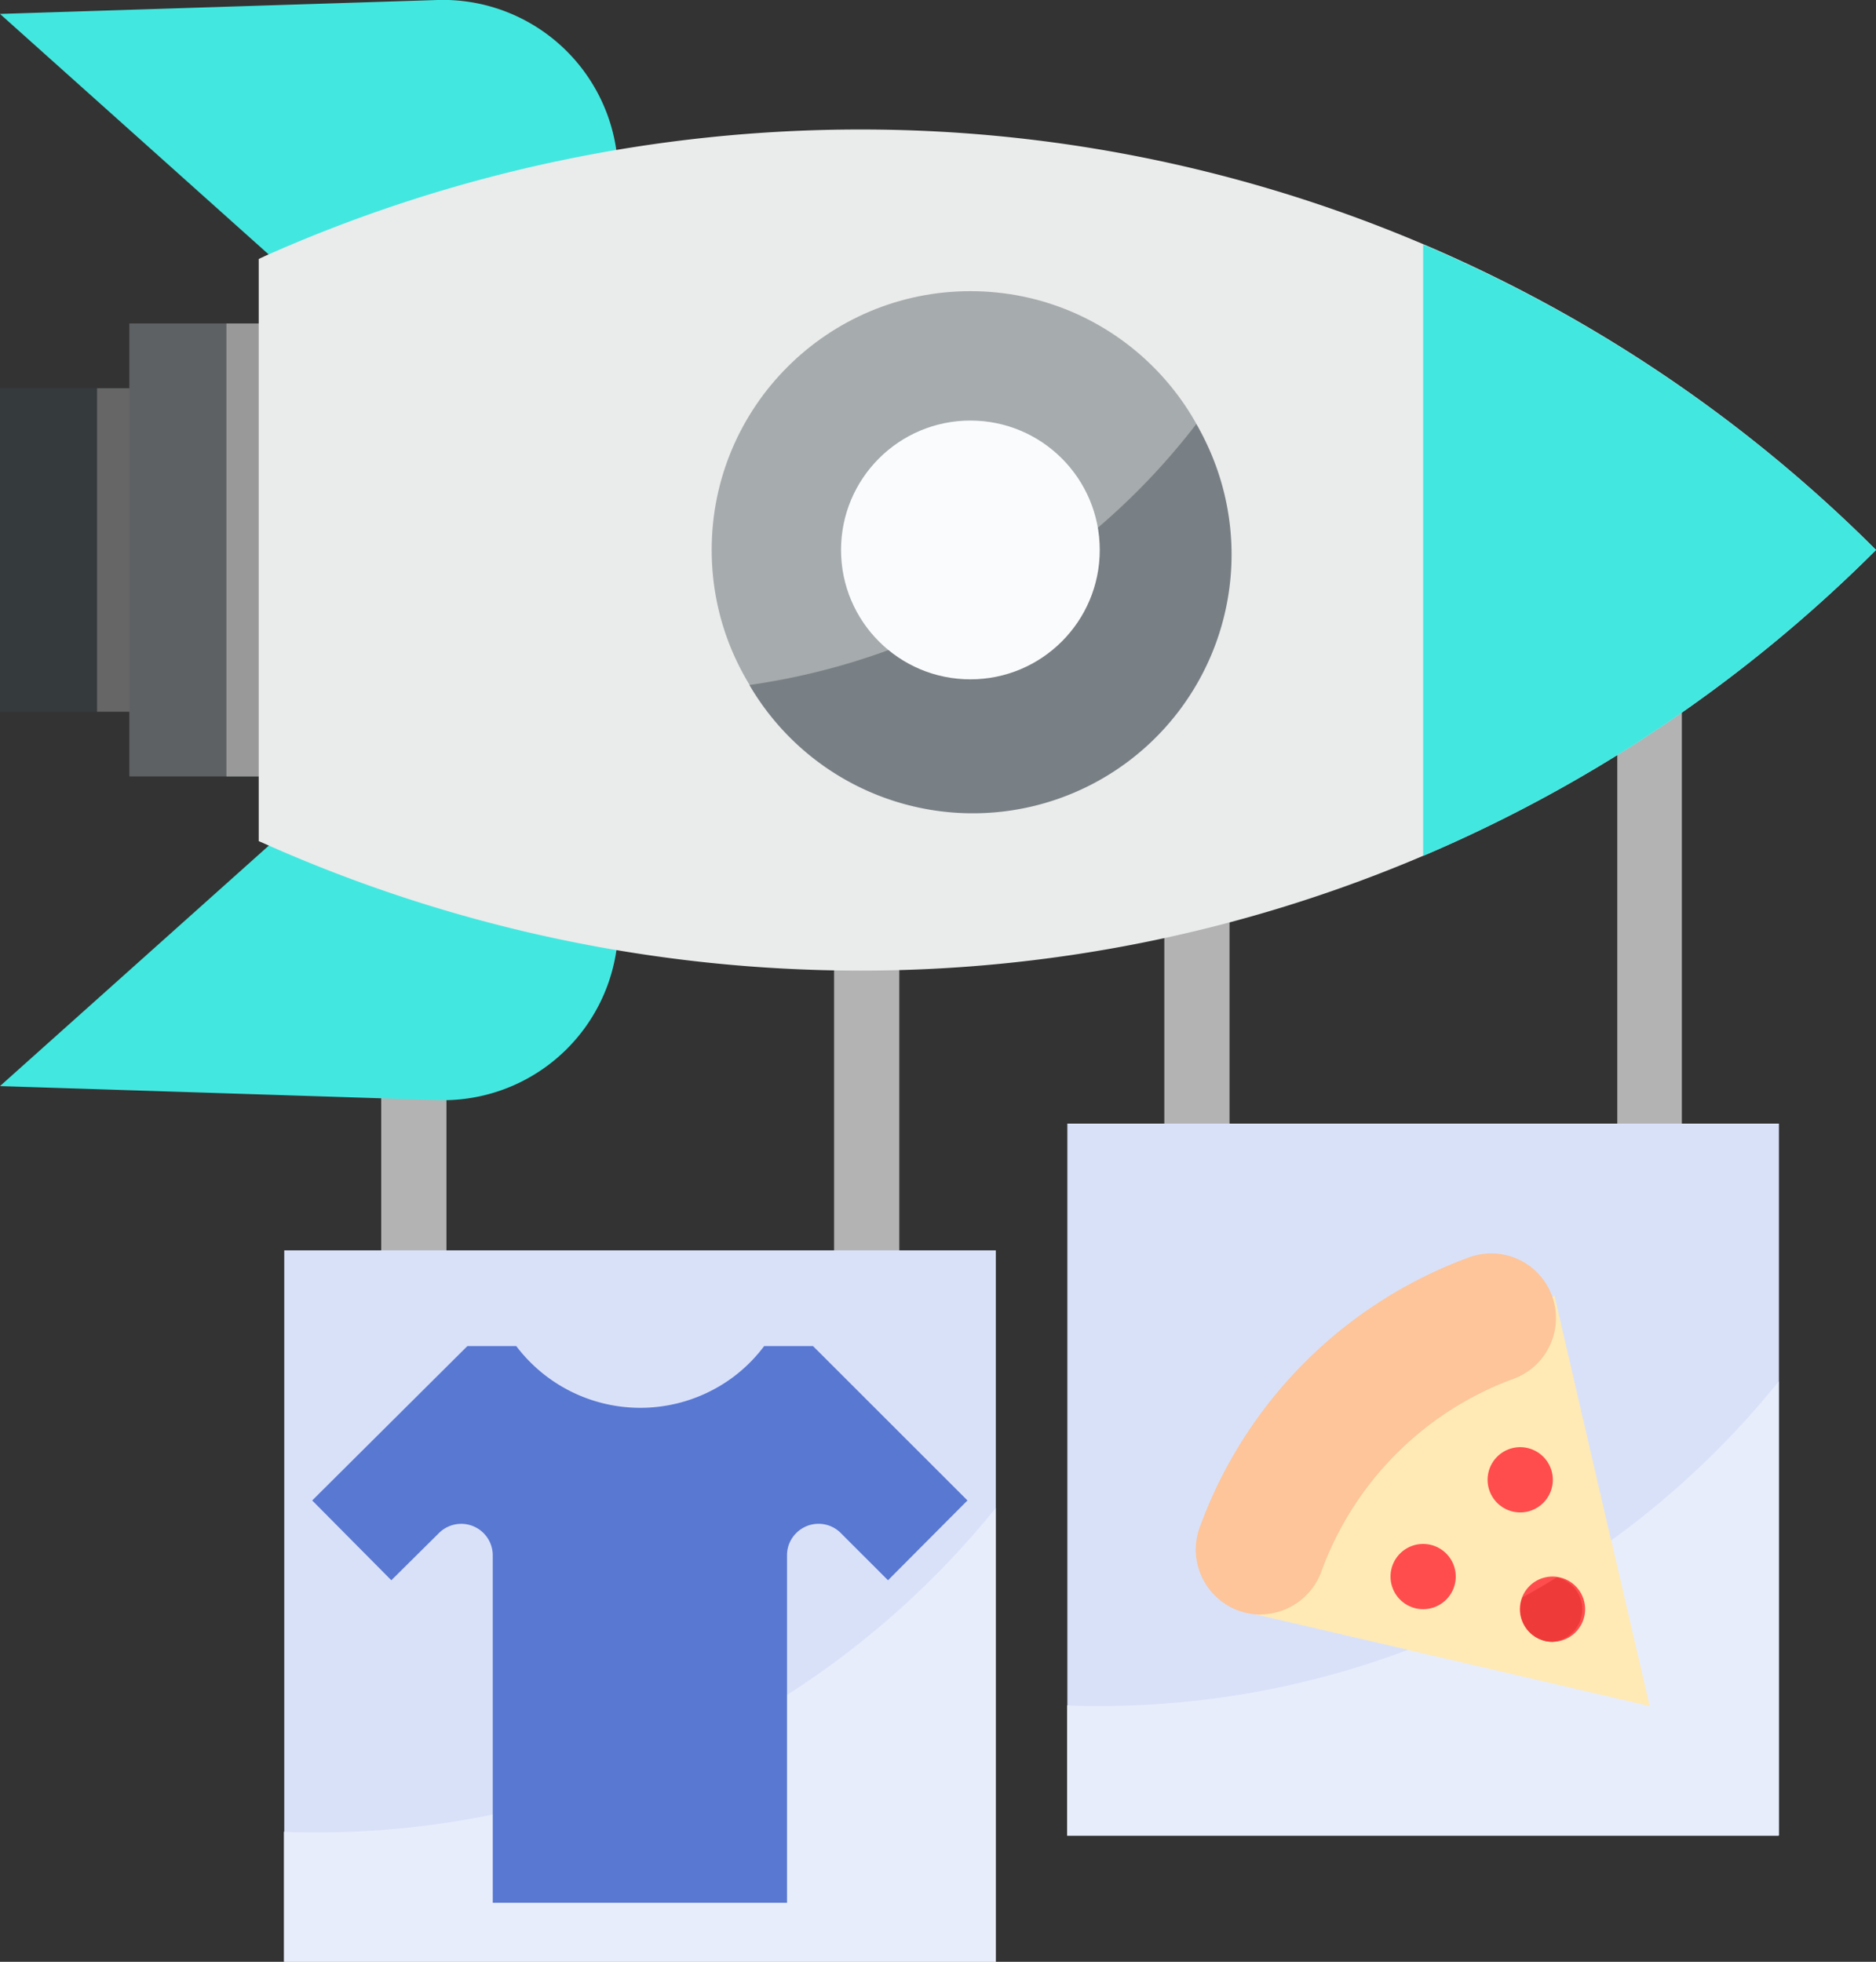<?xml version="1.0" encoding="UTF-8"?> <svg xmlns="http://www.w3.org/2000/svg" viewBox="0 0 172.58 180.43"><rect x="0" y="0" width="172.58" height="180.43" fill="#333333" stroke="none"/> <defs> <style>.cls-1{fill:#b3b3b3;}.cls-2{fill:#d9e1f9;}.cls-3{fill:#e8edfb;}.cls-4{fill:#ffeab5;}.cls-5{fill:#fdc599;}.cls-6{fill:#ff4d4d;}.cls-7{fill:#ef3a3a;}.cls-8{fill:#5878d2;}.cls-9{fill:#353a3d;}.cls-10{fill:#666;}.cls-11{fill:#5d6164;}.cls-12{fill:#999;}.cls-13{fill:#42e8e0;}.cls-14{fill:#eaebeb;}.cls-15{fill:#a6abad;}.cls-16{fill:#798085;}.cls-17{fill:#fafbfd;}</style> </defs> <g id="Слой_2" data-name="Слой 2"> <g id="support"> <g id="support-2" data-name="support"> <path class="cls-1" d="M107.11,69.49h6v54.69h-6Z"></path> <path class="cls-1" d="M148.78,61.68h5.94v62.49h-5.94Z"></path> <path class="cls-2" d="M98.19,103.34h65.46V168.8H98.19Z"></path> <path class="cls-3" d="M101.17,156.9c-1,0-2,0-3-.06v12h65.46V127.05A80.17,80.17,0,0,1,101.17,156.9Z"></path> <path class="cls-4" d="M114,148.13l37.74,8.77L143,119.16l-18,11Z"></path> <path class="cls-5" d="M116,148.5a6,6,0,0,1-6-5.95,6,6,0,0,1,.36-2.06,41.57,41.57,0,0,1,24.9-24.89,5.95,5.95,0,0,1,4.07,11.18,29.69,29.69,0,0,0-17.78,17.79,6,6,0,0,1-5.59,3.91Z"></path> <path class="cls-6" d="M139.85,133.1h0a3,3,0,0,1,3,3h0a3,3,0,0,1-3,3h0a3,3,0,0,1-3-3h0a3,3,0,0,1,3-3Z"></path> <path class="cls-6" d="M130.92,142h0a3,3,0,0,1,3,3h0a3,3,0,0,1-3,3h0a3,3,0,0,1-3-3h0a3,3,0,0,1,3-3Z"></path> <path class="cls-4" d="M151.75,156.9l-3.53-15.22a80.32,80.32,0,0,1-18.67,10.06Z"></path> <path class="cls-6" d="M142.82,145h0a3,3,0,0,1,3,3h0a3,3,0,0,1-3,3h0a3,3,0,0,1-3-3h0a3,3,0,0,1,3-3Z"></path> <path class="cls-7" d="M142.82,151a3,3,0,0,0,.38-5.92c-1,.63-2.08,1.24-3.14,1.84a3,3,0,0,0,1.64,3.86h0A2.82,2.82,0,0,0,142.82,151Z"></path> <path class="cls-1" d="M35.07,81.12h6V135.8h-6Z"></path> <path class="cls-1" d="M76.73,73.31h6v62.48h-6Z"></path> <path class="cls-2" d="M26.15,115H91.61v65.47H26.15Z"></path> <path class="cls-3" d="M29.12,168.53c-1,0-2,0-3-.06v12H91.61V138.68A80.22,80.22,0,0,1,29.12,168.53Z"></path> <path class="cls-8" d="M81.69,145.34,77.35,141a2.89,2.89,0,0,0-4.1,0,2.86,2.86,0,0,0-.85,2v32H45.33v-32A2.9,2.9,0,0,0,40.38,141L36,145.34,28.72,138,43,123.8h4.49a14.31,14.31,0,0,0,20,2.82,14.17,14.17,0,0,0,2.81-2.82h4.49L89,138Z"></path> <path class="cls-9" d="M0,35.71H20.83V65.46H0Z"></path> <path class="cls-10" d="M8.93,35.71h11.9V65.46H8.93Z"></path> <path class="cls-11" d="M11.9,29.75H41.66V71.41H11.9Z"></path> <path class="cls-12" d="M20.83,29.75H41.66V71.41H20.83Z"></path> <path class="cls-13" d="M0,99.89l40.27,1.29A16.12,16.12,0,1,0,30,73.06Z"></path> <path class="cls-13" d="M0,1.28,30,28.13A16.12,16.12,0,1,0,40.26,0Z"></path> <path class="cls-14" d="M172.58,50.58A132.05,132.05,0,0,0,79.19,11.91,134.66,134.66,0,0,0,24.44,23.52l-.64.3V77.36l.64.28A134.65,134.65,0,0,0,79.19,89.27,132.11,132.11,0,0,0,172.58,50.58Z"></path> <circle class="cls-15" cx="89.27" cy="50.58" r="23.8"></circle> <path class="cls-16" d="M68.94,63a23.8,23.8,0,0,0,41.11-24h0A63,63,0,0,1,68.94,63Z"></path> <circle class="cls-17" cx="89.27" cy="50.58" r="11.9"></circle> <path class="cls-13" d="M172.58,50.58a132,132,0,0,0-41.66-28.09V78.72A132,132,0,0,0,172.58,50.58Z"></path> </g> </g> </g> </svg> 